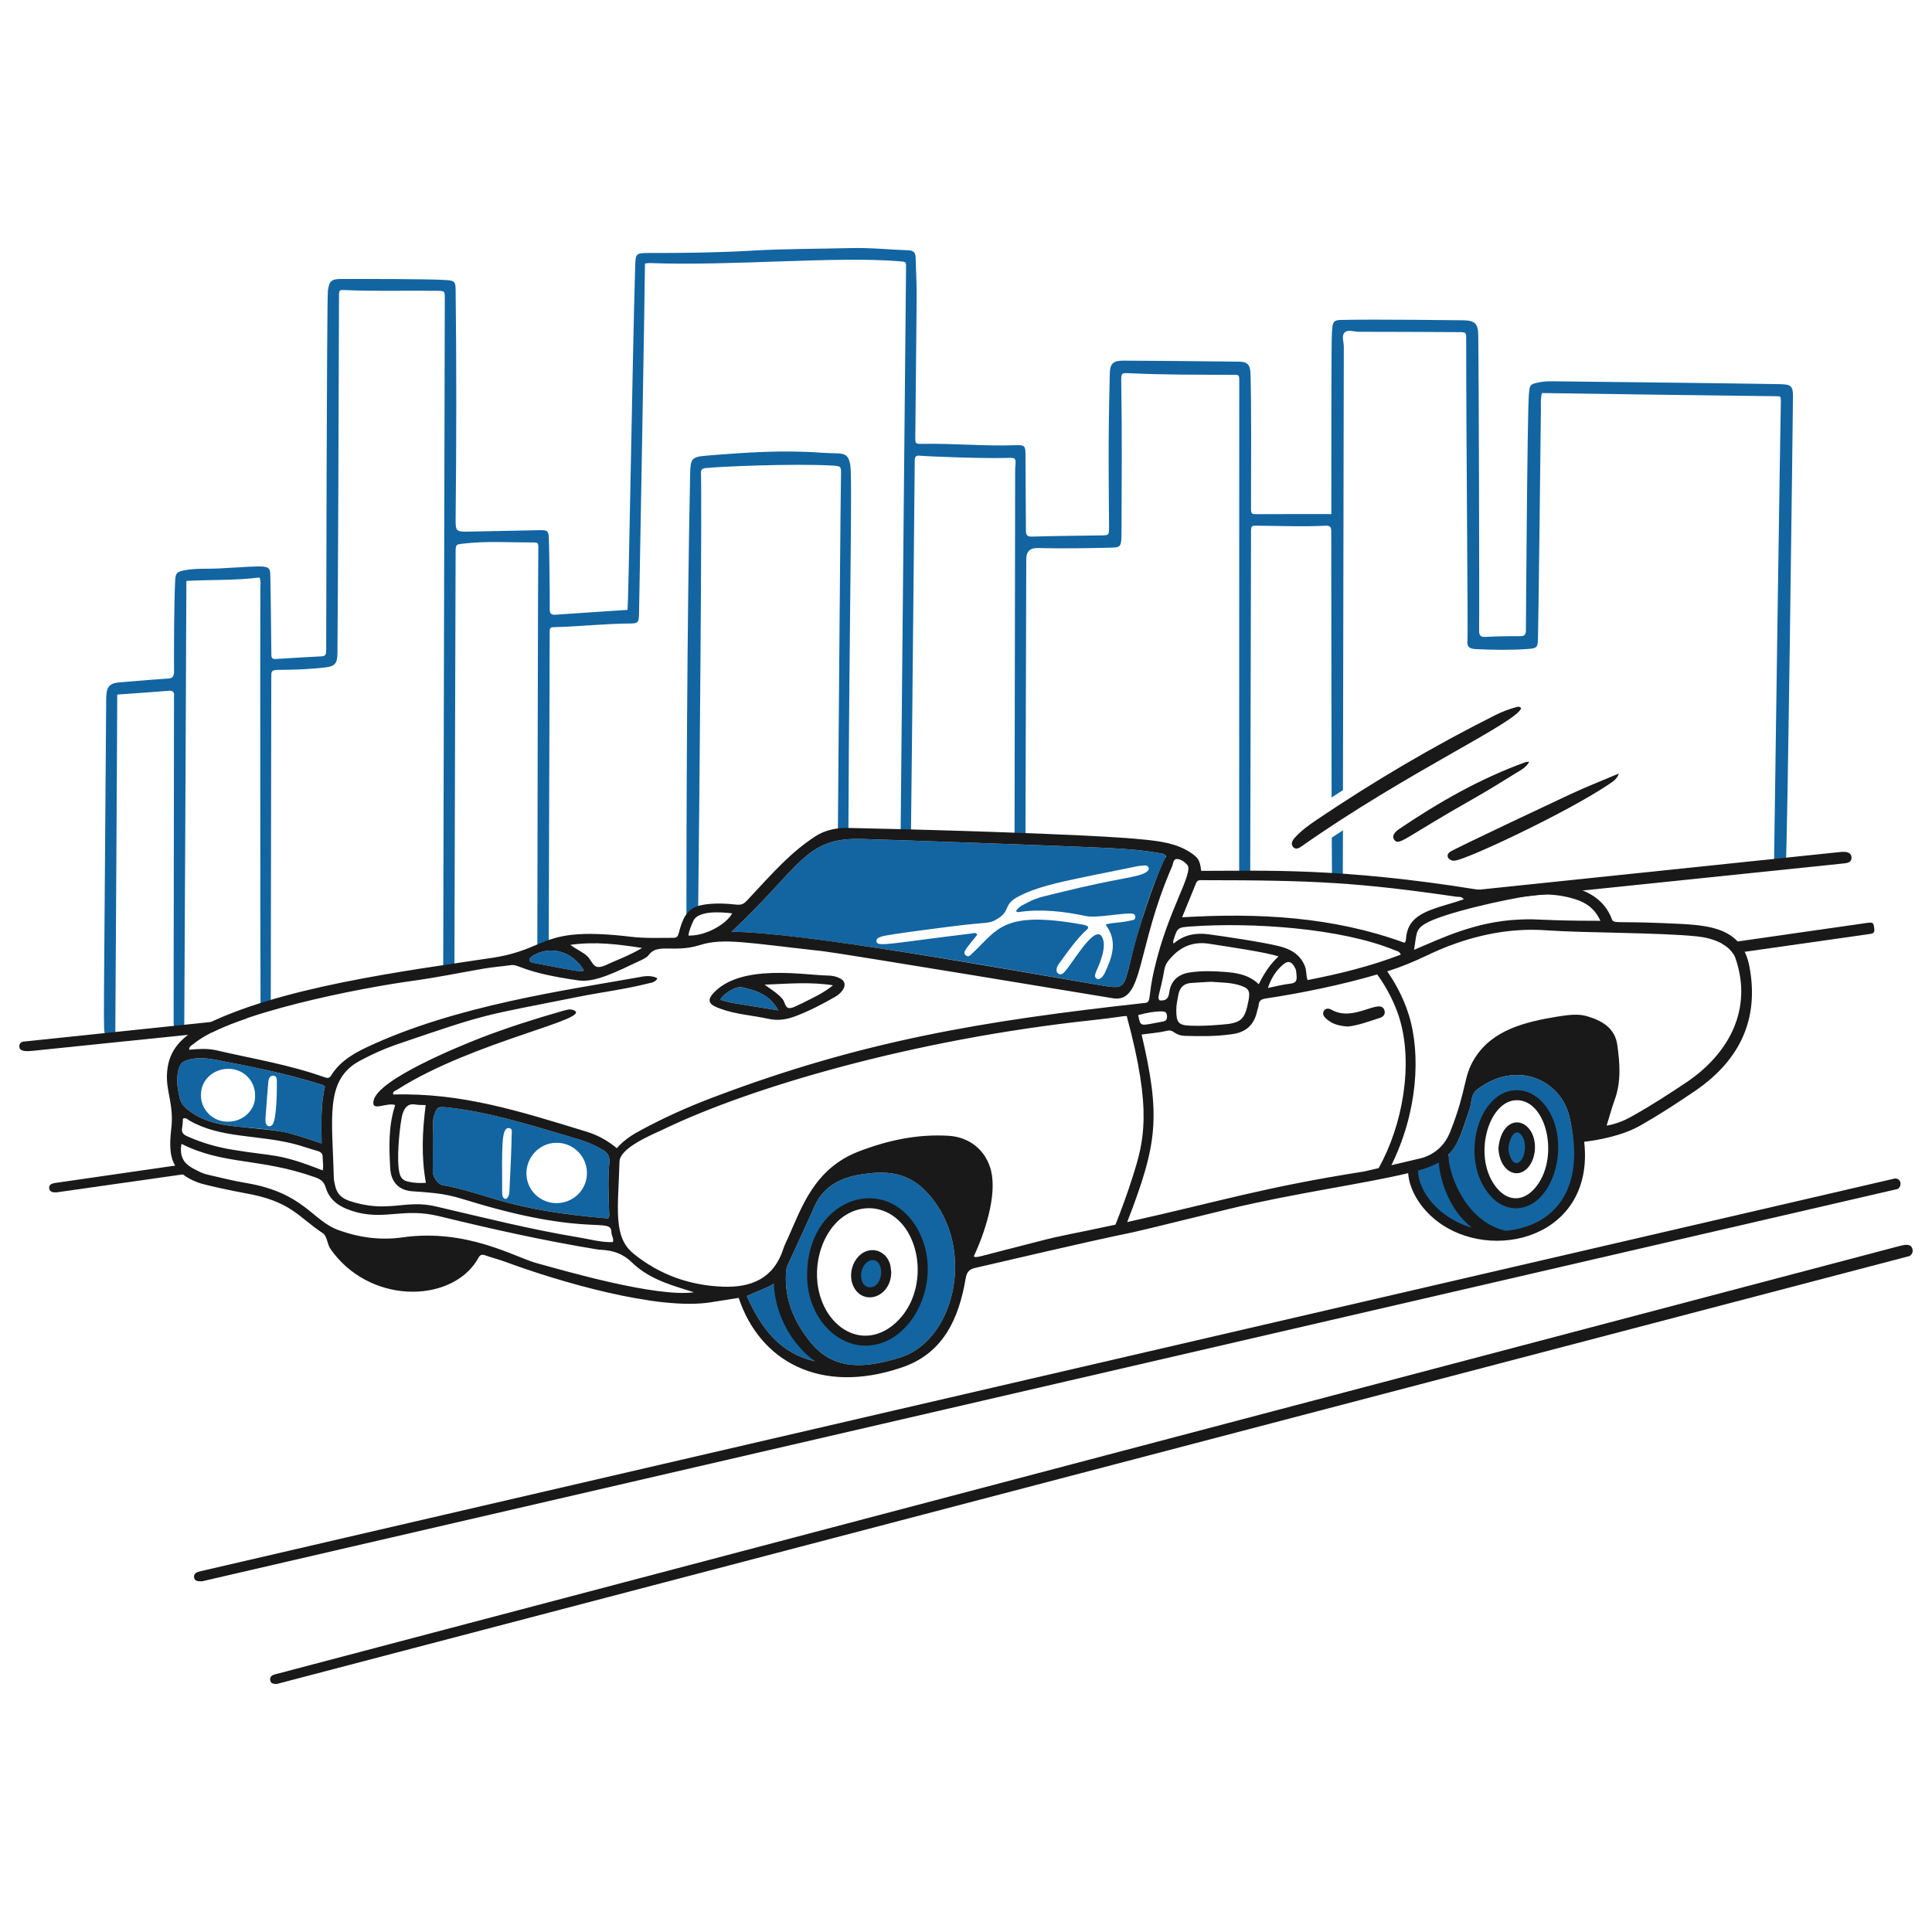 <?xml version="1.0"?>
<svg xmlns="http://www.w3.org/2000/svg" version="1.1" width="200" height="200"><svg fill="none" viewBox="0 0 200 200" id="Convertible-Car--Streamline-Brooklyn.svg" x="0" y="0" width="200" height="200"><desc>Convertible Car Streamline Illustration: https://streamlinehq.com</desc><g id="convertible-car--transport-convertible-car-travel"><g id="city"><path id="vector" fill="#1265a1" d="M184.364 39.77C182.742 39.729 166.979 39.531 160.721 39.471C160.283 39.467 159.835 39.479 159.408 39.564C158.356 39.772 158.358 39.795 158.267 40.87C158.109 42.732 157.962 64.657 157.962 65.218C157.962 65.701 157.825 65.858 157.334 65.855C156.152 65.847 154.968 65.874 153.785 65.933C153.232 65.961 153.108 65.746 153.117 65.232C153.157 63.101 153.08 37.597 153.032 34.79C153.01 33.425 152.69 33.162 151.311 33.153C151.193 33.153 142.11 33.032 138.726 33.122C138.194 33.136 137.978 33.328 137.934 33.803C137.841 34.815 137.819 33.853 137.819 53.219C135.216 53.219 132.748 53.208 130.281 53.226C129.5 53.232 129.504 53.229 129.505 52.447C129.515 47.118 129.548 42.019 129.45 38.644C129.425 37.759 129.108 37.448 128.292 37.439C124.3 37.392 120.308 37.353 116.315 37.333C115.227 37.328 114.909 37.624 114.883 38.704C114.689 46.703 114.791 49.856 114.808 54.523C114.811 55.413 114.799 55.413 113.939 55.426C111.571 55.463 109.203 55.477 106.836 55.549C106.29 55.566 106.207 55.335 106.205 54.903C106.192 52.298 106.165 49.693 106.159 47.088C106.157 46.188 106.092 46.056 105.216 46.087C101.966 46.205 98.724 45.886 95.477 45.948C94.761 45.962 94.746 45.939 94.752 45.223C94.924 26.715 94.938 31.754 94.786 26.659C94.773 26.192 94.599 25.928 94.056 25.91C92.095 25.849 90.133 25.631 88.176 25.68C84.693 25.766 81.208 25.748 77.727 25.951C74.215 26.155 70.696 26.196 67.177 26.188C65.84 26.184 65.794 26.246 65.755 27.532C65.46 37.346 65.084 62.163 64.958 63.136C64.459 63.174 59.544 63.484 57.553 63.631C57.072 63.666 56.897 63.551 56.909 63.036C56.93 62.162 56.856 56.708 56.822 55.834C56.787 54.92 56.707 54.868 55.796 54.885C53.428 54.928 51.062 54.978 48.694 55.028C47.143 55.061 47.15 55.064 47.168 53.474C47.252 45.628 47.263 37.78 47.166 29.934C47.157 29.196 47.046 29.056 46.288 28.997C44.616 28.867 37.718 28.877 35.329 28.88C34.301 28.881 34.081 29.08 33.946 30.081C33.824 30.978 33.766 67.205 33.766 67.321C33.766 67.648 33.745 67.92 33.306 67.943C31.718 68.023 30.131 68.119 28.545 68.22C28.245 68.24 28.098 68.13 28.092 67.833C28.086 67.529 28.037 62.117 27.986 59.717C27.956 58.35 28.005 58.562 22.673 58.846C21.492 58.909 20.3 58.806 19.13 59.032C18.299 59.193 18.169 59.307 18.129 60.163C18.027 62.344 17.993 67.317 18.019 69.5C18.025 70.023 17.838 70.25 17.331 70.248C17.162 70.248 13.79 70.508 12.275 70.647C11.148 70.752 10.999 71.326 10.992 72.429C10.753 107.111 10.663 106.493 10.888 107.113C11.029 107.501 11.576 107.594 11.847 107.144C11.975 106.932 11.937 106.686 11.94 106.45C11.947 105.503 12.136 74.967 12.136 71.901C13.963 71.77 15.713 71.654 17.46 71.511C17.933 71.473 18.059 71.673 18.013 72.091L17.972 105.824C17.979 106.463 18.165 106.758 18.536 106.725C19.045 106.679 19.061 106.277 19.077 105.896C19.091 105.525 19.295 62.135 19.295 60.136C21.851 59.998 24.378 60.101 26.86 59.782C27.038 60.18 26.951 60.523 26.95 60.856C26.932 65.112 26.944 98.654 26.971 104.454L28.03 104.101C28.043 98.219 28.084 72.021 28.083 70.173C28.082 68.837 28 69.665 33.512 69.113C34.65 69 34.922 68.739 34.932 67.604C34.976 62.868 35.082 38.306 35.093 30.762C35.094 30.028 35.094 30 35.686 30.027C38.866 30.172 42.047 30.06 45.227 30.103C46.04 30.114 46.051 30.119 46.045 30.946L45.88 100.565L47.042 100.386C47.071 90.939 47.148 59.645 47.165 57.169C47.17 56.342 47.198 56.365 47.982 56.273C50.344 55.995 52.712 56.158 55.079 56.155C55.737 56.155 55.738 56.187 55.724 56.861C55.695 58.246 55.632 87.849 55.623 98.3C56.025 98.099 56.441 97.888 56.805 97.704L56.902 65.557C56.905 64.92 56.92 64.938 57.605 64.916C60.174 64.838 62.733 64.556 65.306 64.543C66.045 64.538 66.127 64.4 66.15 63.6C66.183 62.45 66.767 29.22 66.767 27.28C66.997 27.255 67.129 27.225 67.259 27.23C75.675 27.557 86.607 26.5 93.124 27.047C93.815 27.105 93.808 27.087 93.792 27.796L93.232 86.398L94.302 86.407C94.47 72.416 94.654 50.552 94.695 47.635C94.699 47.304 94.815 47.135 95.178 47.171C95.989 47.251 101.534 47.47 103.999 47.409C105.205 47.379 105.195 47.296 105.089 48.529L105.025 86.768L106.155 86.813L106.24 57.862C106.243 57.09 106.642 56.714 107.438 56.733C109.934 56.795 112.552 56.753 115.046 56.694C116.009 56.672 116.091 56.574 116.097 55.194C116.12 49.984 116.159 44.773 116.072 39.563C116.056 38.615 116.058 38.594 116.979 38.638C120.494 38.805 124.013 38.79 127.531 38.798C128.266 38.8 128.298 38.727 128.288 39.579L128.279 90.608L129.423 90.564L129.506 55.145C129.506 54.423 129.515 54.413 130.215 54.419C132.549 54.437 134.885 54.542 137.217 54.421C137.769 54.392 137.813 54.637 137.812 55.074C137.812 55.141 137.819 71.231 137.847 82.556C138.238 82.3 138.63 82.046 139.023 81.795L139.111 35.88C139.112 35.386 138.852 34.762 139.194 34.423C139.539 34.079 140.162 34.348 140.661 34.347C144.111 34.347 147.562 34.364 151.013 34.383C151.778 34.388 151.781 34.402 151.78 35.163C151.776 45.032 151.975 65.754 151.916 66.209C151.829 66.876 152.023 67.158 152.721 67.194C154.546 67.287 156.375 67.309 158.198 67.179C159.131 67.113 159.191 67 159.213 66.035C159.261 64.007 159.449 48.317 159.513 42.499C159.519 41.898 159.459 41.289 159.626 40.688C162.126 40.737 178.083 40.947 183.595 41.014C184.383 41.024 184.369 40.922 184.348 41.796C184.301 43.656 183.762 80.607 183.659 88.624C183.651 89.197 183.651 89.783 184.299 89.779C184.603 89.777 184.815 89.567 184.867 89.285C185.035 88.35 185.606 41.986 185.609 41.037C185.613 39.98 185.409 39.8 184.36 39.773L184.364 39.77Z" stroke-width="1"/><path id="vector_2" fill="#1265a1" d="M72.273 94.352C72.423 81.22 72.676 52.294 72.562 48.997C72.55 48.642 72.686 48.497 73.001 48.461C74.493 48.292 82.166 47.972 86.078 48.192C87.085 48.249 87.083 48.239 87.058 49.218C87.02 50.717 86.844 72.5 86.735 86.342L87.826 86.35C87.922 62.483 88.264 49.316 88.011 48.063C87.722 46.633 87.122 47.024 84.997 46.864C81.037 46.566 77.089 46.845 73.146 47.167C71.588 47.294 71.477 47.487 71.444 49.06C71.115 64.697 71.057 85.339 71.058 95.133L72.274 94.35L72.273 94.352Z" stroke-width="1"/><path id="vector_3" fill="#1265a1" d="M139.006 90.881C139.013 89.847 139.018 88.309 139.022 85.953C138.592 86.231 138.208 86.484 137.865 86.714C137.871 88.323 137.877 89.727 137.885 90.831L139.007 90.881H139.006Z" stroke-width="1"/></g><g id="details"><path id="vector_4" fill="#191919" d="M157.474 73.315C156.947 74.831 145.659 79.931 134.746 87.606C134.457 87.81 134.111 87.998 133.845 87.661C133.605 87.358 133.774 87.017 134.015 86.744C134.672 86.004 135.472 85.428 136.282 84.881C142.226 80.87 148.392 77.237 154.803 74.024C155.469 73.691 156.162 73.422 156.881 73.225C157.07 73.174 157.263 73.073 157.474 73.315Z" stroke-width="1"/><path id="vector_5" fill="#191919" d="M167.584 80.074C167.397 80.654 166.957 80.914 166.545 81.191C162.543 83.893 153.07 88.407 150.922 89.021C150.692 89.087 150.47 89.145 150.231 89.048C149.804 88.876 149.718 88.47 150.088 88.195C150.547 87.854 162.12 82.424 162.588 82.206C164.228 81.442 165.917 80.782 167.584 80.074Z" stroke-width="1"/><path id="vector_6" fill="#191919" d="M158.302 78.865C157.977 79.471 157.411 79.728 156.92 80.035C155.434 80.964 153.939 81.883 152.413 82.747C145.381 86.727 144.853 87.582 144.348 86.956C144.017 86.544 144.41 86.109 144.846 85.815C148.964 83.034 153.254 80.578 157.95 78.888C158.037 78.856 158.143 78.873 158.302 78.865Z" stroke-width="1"/></g><g id="road"><path id="vector_7" fill="#191919" d="M20.924 163.695C20.482 163.705 20.151 163.679 20.092 163.295C20.034 162.92 20.322 162.761 20.636 162.681L196.145 122C196.744 121.955 196.955 122.669 196.486 123.072L20.924 163.695Z" stroke-width="1"/><path id="vector_8" fill="#191919" d="M28.643 174.327C28.336 174.309 28.049 174.308 27.975 173.96C27.906 173.626 28.118 173.44 28.387 173.351L196.494 129.024C197.072 128.874 197.751 128.682 197.95 129.22C198.069 129.542 197.973 129.808 197.692 130.02L28.643 174.327Z" stroke-width="1"/><path id="vector_9" fill="#191919" d="M25.599 105.399C11.534 106.868 2.506 107.813 2.432 107.825C2.165 107.87 2.007 108.03 2 108.303C1.986 108.884 2.766 108.838 3.344 108.785C3.695 108.753 10.761 108.023 21.964 106.866C22.99 106.354 24.231 105.862 25.599 105.399Z" stroke-width="1"/><path id="vector_10" fill="#191919" d="M190.47 88.203C190.434 88.206 174.285 89.889 151.466 92.268L153.304 93.274L190.59 89.411C191.154 89.352 191.669 89.353 191.667 88.77C191.665 88.191 191.045 88.144 190.47 88.203Z" stroke-width="1"/><path id="vector_11" fill="#191919" d="M194.027 96.147C193.946 95.495 193.911 95.449 193.194 95.551L178.27 97.689C178.736 97.95 179.136 98.284 179.409 98.702L193.667 96.67C193.936 96.615 194.072 96.509 194.027 96.147Z" stroke-width="1"/><path id="vector_12" fill="#191919" d="M19.313 120.491C10.992 121.689 5.926 122.42 5.678 122.462C5.363 122.516 5.04 122.638 5.093 123.02C5.143 123.385 5.471 123.45 5.838 123.436L20.68 121.322C20.221 121.118 19.658 120.834 19.313 120.491Z" stroke-width="1"/></g><g id="car"><path id="vector_13" fill="#1265a1" d="M60.461 100.473C60.016 100.613 60.147 100.63 55.246 99.679C55.053 99.636 54.817 99.615 54.817 99.357C54.817 99.165 54.986 99.054 55.117 98.972C56.956 97.81 59.237 98.457 60.461 100.473Z" stroke-width="1"/><path id="vector_14" fill="#1265a1" d="M84.365 140.923C80.674 140.087 78.743 137.404 77.305 134.164C78.249 133.713 79.194 133.434 80.095 132.898C80.824 135.945 82.091 138.692 84.365 140.923Z" stroke-width="1"/><path id="vector_15" fill="#1265a1" d="M152.863 127.297C150.288 127.126 147.347 125.005 146.382 121.142C147.154 120.842 148.118 120.293 148.998 119.971C149.298 122.826 150.61 125.538 152.863 127.297Z" stroke-width="1"/><path id="vector_16" fill="#1265a1" d="M33.637 112.49C33.465 112.276 33.251 112.276 33.057 112.212C29.537 111.096 25.933 110.409 22.306 109.701C21.448 109.55 20.568 109.465 19.688 109.657C18.786 109.872 18.572 110.152 18.4 111.074C18.25 111.954 18.4 112.79 18.593 113.649C18.722 114.185 19.022 114.55 19.43 114.872C22.496 117.333 26.553 116.21 30.932 117.597C31.704 117.834 32.456 118.091 33.292 118.37C33.27 116.332 33.186 114.379 33.637 112.49ZM23.529 116.117C21.942 116.096 20.718 114.765 20.804 113.221C20.868 111.719 22.156 110.602 23.744 110.646C25.267 110.689 26.469 111.955 26.404 113.478C26.448 114.724 25.353 116.138 23.529 116.117ZM28.186 116.439C27.993 116.675 27.649 116.632 27.542 116.332C27.478 116.181 27.478 116.01 27.478 115.838C27.485 115.734 27.75 112.051 27.8 111.803C27.864 111.567 27.993 111.352 28.272 111.352C28.573 111.352 28.653 111.589 28.658 111.846C28.675 112.662 28.657 115.969 28.186 116.439Z" stroke-width="1"/><path id="vector_17" fill="#1265a1" d="M63.078 120.387C63.142 119.743 62.949 119.356 62.434 119.056C61.045 118.252 60.812 118.209 58.379 117.489C54.41 116.309 50.439 115.086 46.276 114.635C44.528 114.441 44.871 115.147 44.795 121.18C44.795 121.969 45.388 122.6 45.804 122.682C50.43 123.52 52.468 125.263 62.95 126.137C63.143 125.858 63.057 125.644 63.057 125.45C63.014 123.755 62.907 122.081 63.079 120.386L63.078 120.387ZM52.97 117.425C52.938 119.228 52.842 121.052 52.756 122.876C52.734 123.241 52.769 123.622 52.563 123.949C52.429 124.16 52.241 124.163 52.09 123.949C51.962 123.734 51.983 123.477 51.983 123.24C51.983 118.93 51.854 116.676 52.692 116.781C53.078 116.824 52.976 117.167 52.97 117.425ZM57.627 124.549C55.91 124.549 54.536 123.219 54.494 121.524C54.472 119.785 55.846 118.326 57.563 118.305C59.301 118.262 60.739 119.658 60.761 121.396C60.782 123.134 59.388 124.529 57.628 124.55L57.627 124.549Z" stroke-width="1"/><path id="vector_18" fill="#1265a1" d="M120.331 88.37C118.507 88.027 116.64 87.877 114.795 87.79C109.966 87.554 92.863 86.954 89.129 86.847C83.297 86.705 82.934 89.703 75.718 96.46C83.212 96.46 108.223 101.027 114.194 102.039C116.191 102.361 116.318 102.275 116.834 100.258C119.792 88.311 121.445 88.742 120.331 88.37ZM118.7 90.259C117.801 90.872 115.937 90.831 109.644 92.405C108.571 92.683 107.443 92.853 106.446 93.392C105.989 93.638 105.459 93.821 105.18 94.314C105.309 94.465 105.459 94.421 105.566 94.4C107.884 94.078 110.159 94.356 112.412 94.829C113.513 95.077 116.474 94.435 117.261 94.593C117.539 94.593 117.676 95.143 117.305 95.236C115.748 95.603 115.433 95.437 114.45 95.709C115.759 97.447 115.116 99.121 114.343 100.772C114.279 100.901 114.192 101.009 114.107 101.116C113.936 101.287 113.742 101.46 113.485 101.287C113.078 100.931 113.748 100.34 114.15 98.734C114.257 98.262 114.321 97.79 114.214 97.34C113.695 95.328 111.694 98.654 110.523 100.216C110.229 100.593 109.963 100.997 109.601 100.816C109.386 100.687 109.343 100.516 109.386 100.301C109.43 99.979 109.644 99.743 109.815 99.507C110.652 98.349 111.468 97.189 112.519 96.224C112.605 96.159 112.67 96.073 112.626 95.923C112.455 95.773 112.176 95.73 111.919 95.687C103.782 94.241 103.27 96.257 100.717 98.627C100.505 98.823 100.266 99.163 99.966 98.885C99.632 98.575 99.897 98.349 101.168 96.76C100.996 96.481 100.782 96.609 100.61 96.631C92.311 97.635 90.847 98.044 90.738 97.489C90.667 97.126 91.017 97.038 91.253 96.953C91.832 96.73 98.565 95.897 98.871 95.858C102.045 95.461 102.322 95.624 102.97 95.279C104.795 94.333 103.682 93.706 105.459 92.789C107.96 91.499 111.067 91.057 117.605 89.699C117.905 89.635 118.206 89.619 118.507 89.591C118.85 89.561 119.136 89.945 118.699 90.257L118.7 90.259Z" stroke-width="1"/><path id="vector_19" fill="#1265a1" d="M80.567 104.594C74.551 103.603 76.248 103.944 74.558 103.499C74.88 102.855 76.168 102.039 76.855 102.212C78.293 102.533 79.709 102.984 80.567 104.594Z" stroke-width="1"/><path id="vector_20" fill="#1265a1" d="M162.434 115.474C161.492 111.765 156.973 109.698 152.906 112.791C152.263 113.264 152.37 114.058 152.155 114.722C151.597 116.353 151.212 118.048 150.074 119.401C149.795 119.744 149.859 120.108 149.901 120.474C150.074 121.933 150.545 123.263 151.318 124.53C152.519 126.483 154.057 127.719 156.611 127.741C158.006 127.848 159.984 126.698 161.1 125.431C163.561 122.591 163.34 119.15 162.434 115.474ZM159.211 123.416C157.819 124.961 155.955 124.95 154.595 123.363C151.714 119.965 153.496 113.375 157.013 113.375C160.754 113.375 162.14 120.168 159.21 123.416H159.211Z" stroke-width="1"/><path id="vector_21" fill="#191919" d="M157.014 113.891C160.212 113.891 161.5 120.108 158.829 123.07C157.642 124.385 156.134 124.372 154.987 123.027C152.342 119.924 154.04 113.891 157.014 113.891ZM157.014 112.859C152.995 112.859 151.055 120.003 154.2 123.694C154.975 124.603 155.916 125.079 156.916 125.079C160.845 125.079 162.772 118.165 159.999 114.492C159.198 113.432 158.135 112.859 157.014 112.859Z" stroke-width="1"/><path id="vector_22" fill="#1265a1" d="M156.024 117.444C156.358 116.839 156.764 116.709 157.045 116.709C158.371 116.709 158.843 119.291 157.827 120.487C156.474 122.023 154.923 119.314 156.024 117.444Z" stroke-width="1"/><path id="vector_23" fill="#191919" d="M158.492 117.135C157.503 115.507 155.395 115.916 155.112 118.885C155.233 121.165 156.985 122.219 158.207 120.834C159.004 119.897 159.131 118.209 158.492 117.135ZM157.434 120.152C156.718 120.964 156.187 119.679 156.147 118.907C156.269 117.618 156.967 116.609 157.606 117.662C158.014 118.349 157.928 119.571 157.435 120.151L157.434 120.152Z" stroke-width="1"/><path id="vector_24" fill="#191919" d="M87.048 101.332C86.624 101.086 86.147 100.988 85.696 100.988C83.272 100.955 76.607 99.691 73.787 102.877C73.07 103.713 73.605 104.097 74.645 104.444C76.232 105.024 77.928 105.109 79.581 105.475C80.546 105.689 81.448 105.538 82.349 105.196C83.808 104.638 85.181 103.93 86.512 103.157C87.26 102.718 87.845 101.796 87.048 101.334V101.332ZM74.559 103.499C74.881 102.855 76.168 102.039 76.855 102.212C78.293 102.533 79.71 102.984 80.568 104.594C74.552 103.603 76.249 103.944 74.559 103.499ZM83.186 103.778C83.101 103.841 83.015 103.885 82.928 103.906C82.521 104.078 82.092 104.367 81.705 104.357C81.276 104.347 81.259 103.73 81.018 103.435C80.556 102.869 79.923 102.491 79.151 101.933C81.662 101.826 83.936 101.633 86.232 101.997C85.289 102.77 84.236 103.263 83.185 103.779L83.186 103.778Z" stroke-width="1"/><path id="vector_25" fill="#191919" d="M142.863 105.366C141.747 105.71 140.631 106.16 139.516 106.268C138.657 106.204 137.928 106.031 137.305 105.473C137.047 105.237 136.832 104.959 137.069 104.615C137.283 104.315 137.627 104.401 137.883 104.551C140.185 105.835 142.871 103.247 143.313 104.573C143.442 104.98 143.205 105.26 142.862 105.367L142.863 105.366Z" stroke-width="1"/><path id="vector_26" fill="#1265a1" d="M88.665 131.565C88.459 132.619 88.969 133.778 90.052 133.778C91.293 133.778 92.022 132.255 91.641 131.012C91.15 129.374 89.043 129.635 88.665 131.565Z" stroke-width="1"/><path id="vector_27" fill="#1265a1" d="M95.611 123.091C93.961 121.501 91.956 121.178 89.688 121.503C87.177 121.783 85.117 122.727 84.152 125.258C84.121 125.361 81.626 130.777 81.577 130.88C81.426 131.202 81.362 131.502 81.362 131.846C81.212 134.613 82.264 136.953 83.959 139.013C86.424 142.001 89.765 141.591 93.23 140.515C99.108 138.63 101.185 128.479 95.611 123.091ZM89.602 138.786C86.374 138.786 84.035 135.414 84.064 131.876C84.094 128.271 86.365 124.558 89.946 124.558C91.51 124.558 93.087 125.316 94.212 126.963C97.458 131.778 94.246 138.786 89.602 138.786Z" stroke-width="1"/><path id="vector_28" fill="#191919" d="M90.316 129.414C88.523 129.414 87.421 131.96 88.572 133.542C89.731 135.11 92.263 134.137 92.263 131.653C92.22 131.46 92.22 131.138 92.134 130.858C91.861 129.948 91.116 129.413 90.316 129.413V129.414ZM90.052 133.262C89.315 133.262 89.03 132.388 89.171 131.664C89.289 131.063 89.74 130.446 90.316 130.446C91.642 130.446 91.469 133.262 90.052 133.262Z" stroke-width="1"/><path id="vector_29" fill="#191919" d="M94.642 126.677C91.103 121.498 83.613 124.326 83.549 131.901C83.512 136.302 86.521 139.302 89.602 139.302C94.704 139.302 98.086 131.784 94.642 126.677ZM93.014 136.653C90.667 139.081 87.676 138.645 85.89 136.202C83.981 133.555 84.19 129.499 86.234 126.953C87.533 125.34 89.54 124.664 91.384 125.322C95.321 126.716 96.31 133.266 93.015 136.652L93.014 136.653Z" stroke-width="1"/><path id="vector_30" fill="#191919" d="M181.125 100.194C180.339 95.566 176.199 95.763 172.112 95.559C167.1 95.344 167.049 95.672 166.834 95.087C165.419 91.409 160.512 91.103 156.684 91.954C155.439 92.232 154.216 92.297 152.907 92.083C138.757 89.807 130.954 90.151 124.345 90.151C124.216 89.057 124.067 88.799 123.187 88.22C121.792 87.319 120.203 87.104 118.637 86.933C112.978 86.312 92.535 85.801 87.93 85.71C86.664 85.666 85.419 85.903 84.346 86.611C81.853 88.273 80.306 90.013 77.35 93.199C76.577 94.02 76.45 93.47 74.002 93.542C71.556 93.65 70.869 94.229 70.268 96.59C70.161 96.975 70.053 97.083 69.688 97.083C68.228 97.083 66.791 97.147 65.332 96.975C55.866 95.845 56.916 98.241 51.019 99.143C42.119 100.494 28.634 102.169 20.676 106.374C18.852 107.34 17.5 108.67 17.307 110.88C17.102 112.988 18.063 114.259 17.714 116.996C17.404 119.793 17.781 121.393 20.525 122.425C21.311 122.711 24.444 123.352 25.267 123.498C30.149 124.342 30.798 125.928 33.422 127.662C33.895 127.983 33.859 128.852 34.259 129.356C34.363 129.488 34.456 129.633 34.559 129.764C38.824 135.174 47.054 134.756 49.537 130.193C49.688 129.913 49.881 129.828 50.181 129.935C50.89 130.193 51.619 130.364 52.305 130.622C57.614 132.589 68.082 135.72 73.614 134.807L76.469 134.357C78.668 140.958 84.939 144.366 93.207 141.609C97.62 140.195 99.261 136.52 99.967 132.339C100.096 131.544 100.46 131.351 101.083 131.223C125.141 125.623 109.109 129.604 127.327 125.128C133.823 123.557 141.444 122.499 145.77 121.444C145.895 123.163 147 125.036 148.725 126.381C154.396 130.801 165.119 128.141 163.996 118.195C165.429 118.033 168.025 117.568 169.945 116.437C171.854 115.343 173.7 114.141 175.525 112.897C180.291 109.613 182.046 105.339 181.126 100.193L181.125 100.194ZM158.701 92.683C160.16 92.49 161.619 92.64 163.014 93.069C164.172 93.412 165.117 94.078 165.674 95.322C159.398 95.322 159.507 95.089 157.262 95.193C152.686 95.395 149.135 97.174 146.382 98.326C146.653 96.754 146.501 96.242 147.498 95.644C149.29 94.546 155.792 93.09 158.7 92.682L158.701 92.683ZM123.808 91.438C123.937 91.116 124.151 91.094 124.451 91.116C136.091 91.116 140.639 91.357 150.803 92.833C151.039 92.854 151.296 92.789 151.532 93.091C148.661 94.103 145.828 94.323 145.567 97.018C145.545 97.211 145.567 97.425 145.395 97.597C137.992 94.894 130.331 94.486 122.37 94.958C122.884 93.691 123.357 92.576 123.808 91.438ZM126.619 100.601C125.481 100.516 124.322 100.494 123.186 100.665C121.962 100.838 121.189 101.545 121.04 102.747C120.954 103.434 120.632 103.605 120.053 103.563C119.727 103.237 120.085 102.963 120.546 100.323C120.653 99.786 120.932 99.443 121.297 99.057C122.37 97.899 123.657 97.448 125.224 97.705C126.814 97.962 131.212 98.587 132.348 99.014C131.468 99.83 130.846 100.774 130.31 101.889C129.237 100.859 127.928 100.687 126.619 100.601ZM129.237 103.627C128.851 105.601 128.464 105.923 126.404 106.073C125.374 106.158 124.322 106.223 123.271 106.18C122.005 106.137 121.769 105.88 121.769 104.571C121.769 103.991 121.898 103.433 122.005 102.876C122.156 102.21 122.565 101.814 123.271 101.76C123.959 101.707 124.666 101.674 125.375 101.631C126.319 101.716 127.284 101.695 128.186 101.953C129.28 102.275 129.451 102.532 129.237 103.627ZM120.804 105.129C120.834 105.493 120.74 105.687 120.375 105.751C117.943 106.194 118.105 106.353 117.821 105.085C118.658 104.849 119.452 104.7 120.247 104.7C120.505 104.7 120.77 104.72 120.804 105.129ZM132.8 99.871C133.336 99.399 133.722 99.527 134.045 100.171C134.196 100.407 134.19 100.687 134.216 100.944C134.27 101.46 134.195 101.759 133.594 101.824C132.865 101.909 132.156 102.082 131.255 102.275C131.598 101.223 132.113 100.472 132.8 99.871ZM132.371 97.94C130.74 97.531 126.704 96.929 125.096 96.716C123.787 96.544 122.543 96.76 121.491 97.682C121.469 97.553 121.427 97.489 121.447 97.424C121.898 95.965 121.898 96.008 123.422 95.9C129.626 95.465 138.867 96.08 144.388 98.368C144.583 98.448 144.86 98.454 145.01 98.819C141.855 100.042 138.637 100.815 135.353 101.459C135.182 100.922 135.268 100.45 135.075 99.999C134.582 98.775 133.551 98.219 132.371 97.94ZM89.13 86.845C92.865 86.953 109.967 87.554 114.796 87.789C116.641 87.875 118.508 88.025 120.332 88.369C120.461 88.412 120.59 88.433 120.718 88.627C119.902 90.279 119.258 92.039 118.658 93.841C115.876 102.103 117.339 102.546 114.194 102.039C104.041 100.32 82.863 96.46 75.718 96.46C82.947 89.69 83.299 86.704 89.129 86.846L89.13 86.845ZM71.77 95.343C72.234 94.241 74.617 94.407 75.804 94.549C75.075 95.815 72.843 96.931 71.255 96.845C71.341 96.309 71.555 95.816 71.77 95.344ZM66.47 98.133C65.418 98.755 64.431 99.163 63.466 99.571C62.971 99.764 62.457 100.107 61.964 100.107C61.384 100.107 61.213 99.4 60.847 99.034C60.375 98.562 59.731 98.326 59.045 97.811C61.62 97.446 63.959 97.746 66.47 98.133ZM55.118 98.969C56.956 97.808 59.238 98.455 60.462 100.471C60.033 100.605 60.256 100.65 55.247 99.677C55.054 99.634 54.818 99.612 54.818 99.355C54.818 99.162 54.987 99.052 55.118 98.969ZM20.032 108.068C23.84 104.881 37.443 102.249 42.671 101.544C45.182 101.201 47.671 100.686 50.16 100.257C51.062 100.107 51.963 100.042 52.864 99.913C53.761 99.776 53.984 100.666 59.946 101.501C61.615 101.709 63.714 100.655 66.319 99.419C66.641 99.269 66.984 99.097 67.156 98.861C68.073 97.595 69.748 98.684 72.456 97.831C74.912 97.069 77.33 97.602 85.245 98.474C86.965 98.665 114.486 103.222 115.246 103.345C118.424 103.811 117.603 98.236 121.34 89.676C121.463 89.394 121.426 88.903 121.877 88.925C122.262 88.947 122.628 89.225 122.907 89.525C123.602 90.361 120.934 94.139 119.516 100.233C118.757 103.407 119.275 103.792 118.4 103.838C101.86 105.663 89.254 107.727 73.701 113.646C71.212 114.591 68.766 115.684 66.426 116.951C65.482 117.445 64.603 118.002 63.852 118.86C62.864 118.044 61.835 117.487 60.697 117.144C53.825 115.045 47.847 113.104 40.697 113.303C40.633 112.96 40.933 112.917 41.104 112.81C49.022 107.752 61.773 105.426 59.323 104.548C58.936 104.419 58.572 104.57 58.228 104.655C55.374 105.471 52.541 106.372 49.752 107.445C47.658 108.264 39.146 111.704 38.679 113.925C38.383 115.169 40.052 114.067 40.91 114.398C40.202 116.543 40.267 118.732 40.395 120.921C40.459 122.166 41.104 123.239 42.756 123.325C46.436 123.57 46.639 123.759 49.601 124.634C61.092 127.993 63.292 125.965 63.292 127.574C63.292 127.896 63.571 128.196 63.443 128.583C62.241 128.626 61.061 128.283 59.881 128.09C54.945 127.274 50.095 126.051 45.224 124.913C41.935 124.09 40.159 125.679 36.104 124.291C35.31 124.013 34.859 123.519 34.688 122.725C34.645 122.488 34.581 122.274 34.559 122.037C34.4 115.665 33.599 111.768 37.263 109.806C38.464 109.162 39.688 108.604 40.975 108.153C50.873 104.777 49.598 105.243 59.945 103.175C62.327 102.703 64.752 102.402 67.112 101.802C67.456 101.716 67.842 101.695 68.056 101.266C67.369 100.922 66.683 101.051 66.04 101.18C58.858 102.466 47.175 104.063 37.971 108.411C36.513 109.098 35.16 109.913 34.28 111.33C34.109 111.609 33.935 111.637 33.615 111.523C29.938 110.206 26.104 109.591 22.328 108.712C21.426 108.519 20.504 108.583 19.58 108.668C19.58 108.303 19.856 108.213 20.031 108.067L20.032 108.068ZM63.058 125.45C63.058 125.643 63.144 125.857 62.951 126.137C52.444 125.262 50.502 123.533 45.805 122.682C45.39 122.6 44.796 121.97 44.796 121.18C44.86 116.106 44.787 116.116 44.904 115.601C45.117 114.662 45.311 114.529 46.276 114.636C50.44 115.087 54.41 116.31 58.38 117.49C60.705 118.177 61.06 118.261 62.435 119.057C62.951 119.357 63.143 119.744 63.079 120.388C62.907 122.083 63.015 123.757 63.057 125.452L63.058 125.45ZM44.089 122.446C43.488 122.489 42.865 122.468 42.221 122.317C41.685 122.188 41.449 121.888 41.342 121.373C41.045 120.071 41.326 117.152 41.556 115.837C41.692 114.951 42.068 114.183 42.951 114.335C43.316 114.399 43.68 114.378 44.067 114.399C43.723 117.081 43.594 119.721 44.089 122.446ZM18.595 113.648C18.402 112.789 18.252 111.953 18.402 111.073C18.573 110.15 18.788 109.871 19.69 109.656C20.57 109.464 21.45 109.549 22.308 109.7C25.935 110.409 29.539 111.094 33.059 112.211C33.252 112.275 33.466 112.275 33.639 112.489C33.188 114.378 33.273 116.331 33.295 118.369C29.013 116.942 29.726 117.163 24.239 116.589C22.501 116.395 20.848 116.009 19.432 114.872C19.024 114.55 18.724 114.184 18.595 113.648ZM33.402 121.159C28.704 119.316 28.45 119.755 24.046 119.013C22.459 118.755 20.892 118.304 19.411 117.64C18.96 117.447 18.767 117.232 18.853 116.738C18.917 116.416 18.917 116.094 18.939 115.794C19.282 115.665 19.432 115.902 19.626 116.009C22.84 117.834 26.456 117.446 30.334 118.391C31.192 118.605 32.008 118.906 32.844 119.142C33.231 119.249 33.424 119.421 33.403 119.829C33.403 120.258 33.51 120.687 33.403 121.16V121.159ZM55.527 130.751C53.291 130.138 48.318 127.155 41.686 128.09C39.455 128.411 37.244 128.132 35.098 127.36C32.333 126.411 31.539 123.494 25.506 122.468C24.175 122.253 22.866 121.909 21.535 121.609C20.956 121.48 20.398 121.202 19.861 120.902C18.939 120.365 18.573 119.571 18.788 118.412C23.188 120.631 26.889 119.838 32.608 121.867C33.166 122.06 33.531 122.296 33.724 122.962C34.217 124.529 35.548 125.129 37.008 125.515C40.023 126.258 41.831 125.023 45.463 125.901C50.913 127.231 56.385 128.454 61.921 129.355C62.007 129.355 62.114 129.377 62.222 129.377C63.445 129.441 64.475 129.763 65.44 130.708C67.374 132.585 70.007 133.167 71.835 133.777C67.897 134.316 58.356 131.527 55.527 130.751ZM77.307 134.164C78.251 133.713 79.196 133.434 80.097 132.898C80.274 136.179 81.942 139.159 84.367 140.923C80.677 140.087 78.745 137.404 77.307 134.164ZM93.23 140.515C89.717 141.605 86.407 141.98 83.959 139.013C82.264 136.953 81.212 134.613 81.362 131.846C81.362 131.502 81.426 131.202 81.577 130.88C81.626 130.776 84.121 125.361 84.152 125.258C85.117 122.725 87.177 121.782 89.688 121.503C91.956 121.179 93.961 121.501 95.611 123.091C101.189 128.483 99.103 138.631 93.23 140.515ZM107.372 128.542C100.88 130.182 101.153 130.238 100.806 130.065C101.932 127.644 103.205 123.848 102.608 121.245C102.093 119.1 100.397 117.705 98.188 117.576C94.947 117.383 91.878 118.048 88.874 119.207C84.283 120.986 82.98 125.017 81.6 128.091C81.428 128.498 81.213 128.884 81.085 129.292C80.098 132.34 77.781 133.305 74.841 133.198C71.408 133.069 68.296 131.975 65.592 129.786C63.443 128.046 63.988 125.194 64.132 120.236C64.187 118.812 67.436 117.489 68.81 116.846C77.591 112.627 94.347 107.613 113.124 105.601C115.398 105.374 116.386 105.135 116.641 105.188C119.322 115.086 118.405 118.178 117.242 121.855C116.716 123.518 116.117 125.155 115.475 126.776C111.026 127.746 110.109 127.82 107.372 128.542ZM141.234 121.267C130.635 122.938 126.44 124.336 116.687 126.509C119.837 118.367 120.16 115.596 118.181 107.093C119.177 106.978 120.272 106.844 120.763 106.718C121.557 106.512 121.462 107.17 122.651 107.232C124.282 107.276 125.891 107.296 127.522 107.061C128.981 106.868 129.84 106.096 130.141 104.657C130.184 104.465 130.269 104.272 130.291 104.078C130.313 103.605 130.57 103.434 130.999 103.369C134.716 102.812 138.959 101.935 142.566 100.875C143.057 101.541 144.185 103.216 144.848 105.341C146.347 110.148 145.186 116.541 142.711 120.927C141.888 121.118 141.271 121.26 141.234 121.267ZM146.791 121.179C147.538 120.969 148.267 120.73 148.935 120.333C149.107 122.406 150.137 125.373 152.376 127.091C148.88 126.087 146.828 123.299 146.791 121.179ZM155.893 127.415C151.632 126.479 149.897 121.344 149.944 119.539C151.079 118.364 151.469 116.728 152.156 114.721C152.371 114.055 152.264 113.261 152.907 112.789C157.001 109.675 161.5 111.791 162.435 115.472C164.328 123.155 160.851 126.936 155.893 127.415ZM174.71 111.953C172.886 113.176 171.04 114.378 169.13 115.451C168.314 115.923 167.456 116.331 166.319 116.524C166.619 115.558 166.834 114.722 167.134 113.906C167.843 111.996 167.692 110.042 167.412 108.111C167.155 106.416 165.845 105.665 164.344 105.215C163.313 104.893 162.262 105.085 161.232 105.236C157.865 105.79 154.482 106.613 152.649 109.571C151.472 111.43 151.876 112.746 150.138 117.124C149.601 118.497 148.657 119.42 147.219 119.871C147.139 119.897 145.554 120.268 144.036 120.621C146.745 115.133 147.113 109.151 145.831 105.035C145.201 103.014 144.201 101.403 143.606 100.555C147.069 99.439 147.928 98.609 150.89 97.597C153.915 96.567 156.984 96.074 160.139 96.31C163.944 96.58 171.859 96.536 175.654 96.932C177.277 97.094 179.218 97.765 179.688 99.292C181.395 104.382 179.098 108.935 174.71 111.953Z" stroke-width="1"/></g></g></svg></svg>
